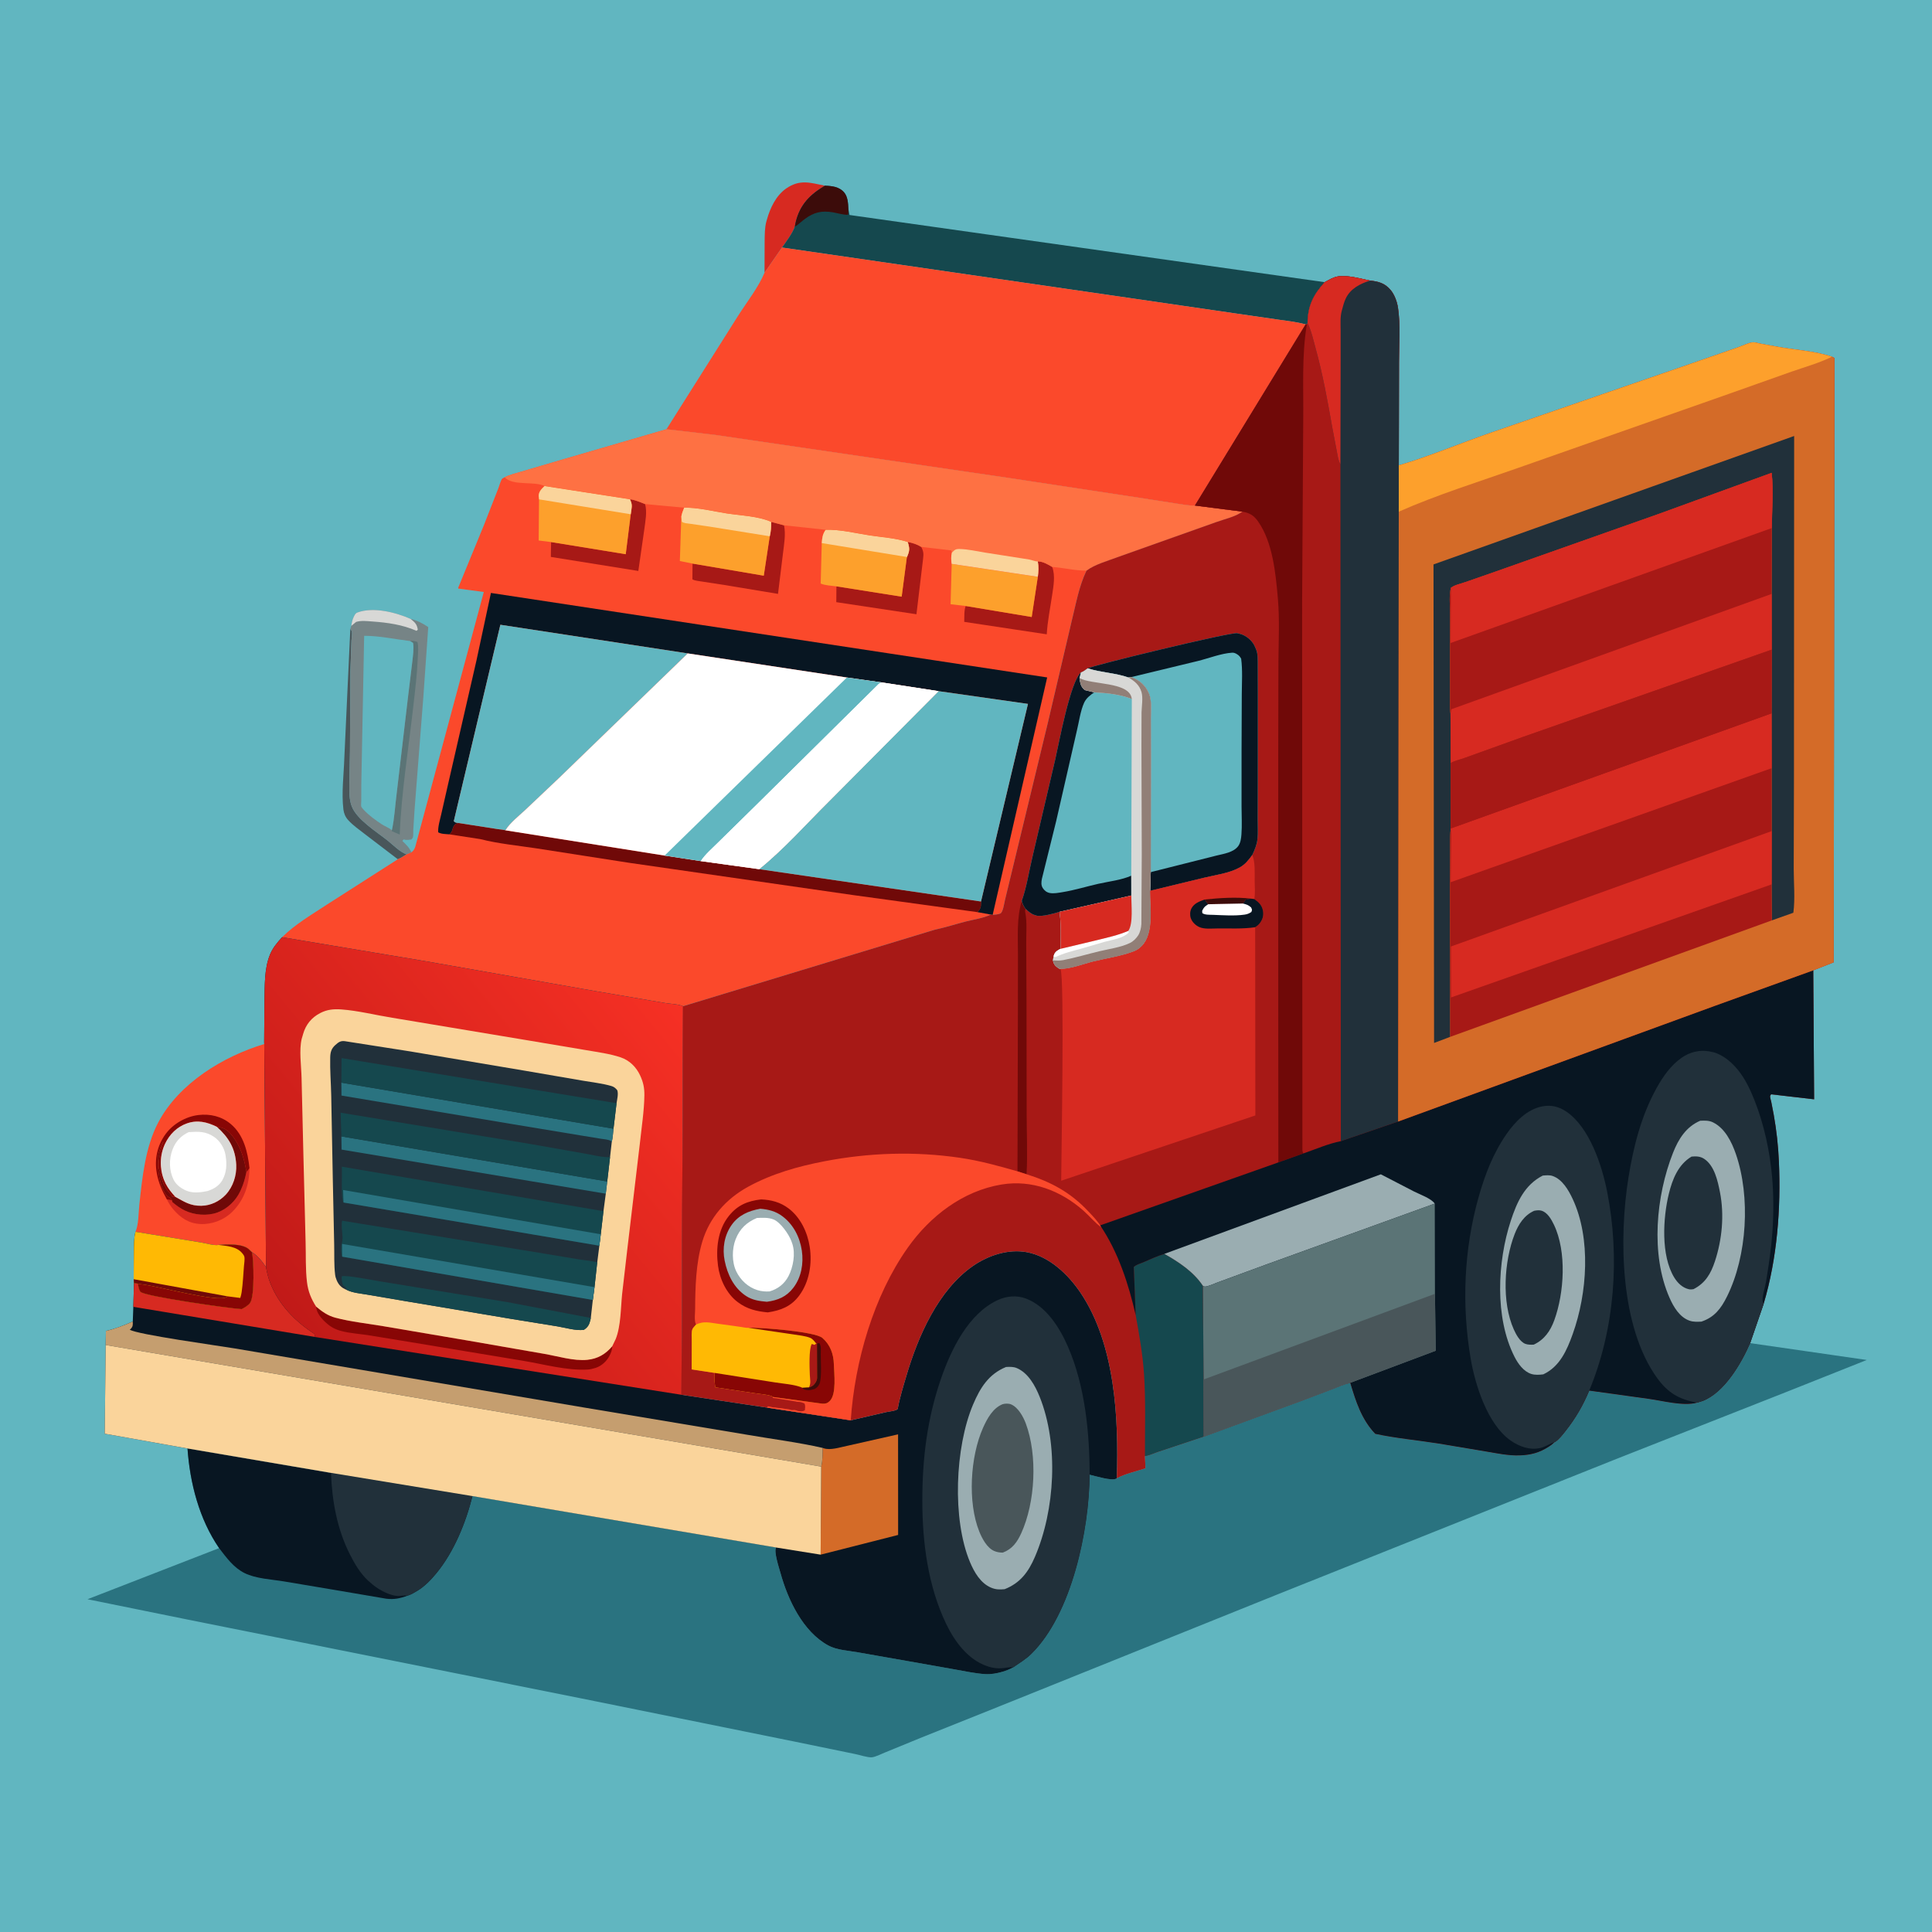 <svg version="1.1" xmlns="http://www.w3.org/2000/svg" style="display: block;" viewBox="0 0 2048 2048" width="1024" height="1024">
<defs>
	<linearGradient id="Gradient1" gradientUnits="userSpaceOnUse" x1="312.423" y1="1396.5" x2="718.501" y2="1063.73">
		<stop class="stop0" offset="0" stop-opacity="1" stop-color="rgb(193,26,24)"/>
		<stop class="stop1" offset="1" stop-opacity="1" stop-color="rgb(246,48,36)"/>
	</linearGradient>
</defs>
<path transform="translate(0,0)" fill="rgb(97,182,192)" d="M -0 -0 L 2048 0 L 2048 2048 L -0 2048 L -0 -0 z"/>
<path transform="translate(0,0)" fill="rgb(73,86,90)" d="M 371.359 666.689 C 371.915 667.63 372.79 668.444 373.026 669.511 C 373.51 671.703 372.628 676.53 372.555 678.937 L 371.442 711.445 L 370.977 796.412 L 370.335 830.61 C 370.277 838.471 369.995 847.079 372.801 854.544 C 378.219 868.957 399.399 881.722 411.403 891.424 C 417.288 896.181 423.872 903.112 431.029 905.634 C 428.016 907.454 424.978 909.538 421.71 910.842 L 386.918 884.288 C 380.956 879.632 374.18 874.963 369.1 869.357 C 366.159 866.11 364.553 862.382 364.022 858.053 C 361.877 840.559 364.478 820.579 365.03 802.886 L 371.359 666.689 z"/>
<path transform="translate(0,0)" fill="rgb(215,42,33)" d="M 810.436 289.065 L 810.548 255.898 C 810.672 248.881 810.559 241.346 812.434 234.559 L 812.894 233 C 816.343 220.581 822.588 207.217 833.524 199.701 C 847.899 189.822 858.949 193.677 874.402 196.847 C 858.665 206.198 847.951 216.824 843.48 235.37 L 842.445 240.498 C 839.636 247.974 833.58 255.814 828.953 262.382 L 810.436 289.065 z"/>
<path transform="translate(0,0)" fill="rgb(118,132,134)" d="M 372.388 663.447 C 372.781 660.857 373.263 657.927 374.284 655.5 C 375.199 653.325 376.414 650.207 378.653 649.356 C 395.445 642.98 419.459 649.062 435.252 656.045 C 442.505 657.796 447.81 660.66 453.956 664.718 L 448.782 738.656 L 439.418 858.812 L 438.078 880 C 437.955 882.044 438.288 886.074 437.609 887.799 C 437.284 888.624 436.536 889.212 436 889.918 C 433.226 890.248 430.694 890.792 428 889.796 L 426.482 891.4 C 430.28 895.098 434.021 898.532 436.082 903.546 L 431.029 905.634 C 423.872 903.112 417.288 896.181 411.403 891.424 C 399.399 881.722 378.219 868.957 372.801 854.544 C 369.995 847.079 370.277 838.471 370.335 830.61 L 370.977 796.412 L 371.442 711.445 L 372.555 678.937 C 372.628 676.53 373.51 671.703 373.026 669.511 C 372.79 668.444 371.915 667.63 371.359 666.689 L 372.388 663.447 z"/>
<path transform="translate(0,0)" fill="rgb(216,216,214)" d="M 372.388 663.447 C 372.781 660.857 373.263 657.927 374.284 655.5 C 375.199 653.325 376.414 650.207 378.653 649.356 C 395.445 642.98 419.459 649.062 435.252 656.045 C 439.892 659.887 441.912 661.481 442.897 667.5 L 441.5 668.69 C 426.518 662.135 410.887 659.978 394.72 658.811 C 388.989 658.397 383.091 657.585 377.5 659.253 L 372.388 663.447 z"/>
<path transform="translate(0,0)" fill="rgb(91,116,118)" d="M 434.69 679.546 C 437.817 678.99 439.64 679.534 442.548 680.5 C 443.862 685.914 443.078 692.109 442.854 697.666 C 442.166 714.683 440.036 731.773 438.128 748.693 C 433.054 793.689 425.529 839.487 423.726 884.694 L 415.289 881.043 L 415.374 880.167 C 418.187 867.446 418.826 853.884 420.504 840.916 L 432.5 738.945 L 437.059 701.359 C 437.738 694.959 438.875 687.9 437.878 681.5 L 434.69 679.546 z"/>
<path transform="translate(0,0)" fill="rgb(97,182,192)" d="M 415.374 880.167 C 413.754 878.147 407.452 875.611 405.057 874.025 C 398.227 869.503 391.221 864.526 385.627 858.5 C 384.935 857.754 383.305 855.959 382.957 855.013 C 382.525 853.841 382.955 850.689 382.956 849.318 L 382.995 831.577 L 386.021 673.979 C 402.644 673.999 418.354 677.58 434.69 679.546 L 437.878 681.5 C 438.875 687.9 437.738 694.959 437.059 701.359 L 432.5 738.945 L 420.504 840.916 C 418.826 853.884 418.187 867.446 415.374 880.167 z"/>
<path transform="translate(0,0)" fill="rgb(251,73,43)" d="M 280.132 1106.69 L 281.998 1343.16 C 277.993 1337.33 273.235 1331.06 267.072 1327.4 L 263.5 1323.98 C 256.322 1318.07 240.617 1319.03 231.721 1319.67 C 227.337 1320.64 217.697 1317.8 213 1317.07 L 143.619 1305.76 C 146.962 1298.27 146.77 1285.88 147.669 1277.46 C 150.761 1248.53 153.985 1215.83 167.816 1189.72 C 189.732 1148.35 236.393 1119.88 280.132 1106.69 z"/>
<path transform="translate(0,0)" fill="rgb(215,42,33)" d="M 264.463 1238.28 C 264.246 1256.06 258.787 1272.38 245.811 1284.97 C 237.165 1293.35 224.366 1298.14 212.28 1297.51 C 200.092 1296.89 191.268 1290.89 183.592 1281.87 C 180.906 1278.72 178.738 1275.11 176.879 1271.42 L 182.198 1272.31 L 182.728 1274.27 C 186.907 1277.78 190.828 1280.76 195.759 1283.14 C 206 1288.09 219.69 1289.24 230.469 1285.31 C 241.035 1281.46 250.021 1272.82 254.719 1262.66 L 255.347 1261.28 C 258.238 1255.03 259.841 1249.04 261.209 1242.34 C 262.542 1241.04 263.479 1239.85 264.463 1238.28 z"/>
<path transform="translate(0,0)" fill="rgb(136,6,5)" d="M 176.879 1271.42 C 172.044 1262.86 167.947 1253.55 166.213 1243.84 C 163.554 1228.95 166.567 1214.38 175.615 1202.05 C 183.525 1191.27 196.994 1183.61 210.197 1181.99 C 222.62 1180.47 234.927 1183.35 244.625 1191.5 C 258.376 1203.05 262.664 1221.23 264.463 1238.28 C 263.479 1239.85 262.542 1241.04 261.209 1242.34 C 258.933 1228.03 254.945 1214.47 245.472 1203.04 C 240.913 1197.54 237.022 1195.16 229.879 1194.49 C 219.529 1189.39 209.394 1186.93 198.195 1190.84 C 187.627 1194.53 179.671 1202.48 174.921 1212.56 C 169.302 1224.48 169.023 1238.54 173.849 1250.76 C 176.074 1256.4 179.075 1260.92 183.039 1265.5 L 185.809 1268.68 L 182.5 1268.49 L 181.891 1267.4 C 180.073 1264.38 177.279 1262.59 175.826 1259.34 C 174.925 1257.33 175.374 1258.3 174.305 1256.73 C 173.319 1255.29 173.065 1254.11 172.5 1252.49 L 170.51 1247 L 169.932 1245.44 C 169.299 1243.54 169.479 1244.25 169.755 1242 L 169.132 1240.91 C 167.07 1235.94 168.593 1228.95 169.51 1224 L 169.51 1220.5 L 170.51 1219 C 170.51 1216.73 170.322 1217.29 171.51 1215.5 L 172.51 1212.5 L 173.005 1211.01 L 173.007 1209.98 C 170.554 1214.55 169.035 1219.18 167.71 1224.18 C 167.272 1225.84 167.407 1227.3 167.396 1229 C 167.32 1241.34 168.877 1257.46 177 1267.5 C 178.05 1268.8 179.323 1268.81 180.507 1269.8 C 181.158 1270.34 181.771 1271.55 182.198 1272.31 L 176.879 1271.42 z"/>
<path transform="translate(0,0)" fill="rgb(112,9,8)" d="M 229.879 1194.49 C 237.022 1195.16 240.913 1197.54 245.472 1203.04 C 254.945 1214.47 258.933 1228.03 261.209 1242.34 C 259.841 1249.04 258.238 1255.03 255.347 1261.28 L 254.719 1262.66 C 250.021 1272.82 241.035 1281.46 230.469 1285.31 C 219.69 1289.24 206 1288.09 195.759 1283.14 C 190.828 1280.76 186.907 1277.78 182.728 1274.27 L 182.198 1272.31 C 181.771 1271.55 181.158 1270.34 180.507 1269.8 C 179.323 1268.81 178.05 1268.8 177 1267.5 C 168.877 1257.46 167.32 1241.34 167.396 1229 C 167.407 1227.3 167.272 1225.84 167.71 1224.18 C 169.035 1219.18 170.554 1214.55 173.007 1209.98 L 173.005 1211.01 L 172.51 1212.5 L 171.51 1215.5 C 170.322 1217.29 170.51 1216.73 170.51 1219 L 169.51 1220.5 L 169.51 1224 C 168.593 1228.95 167.07 1235.94 169.132 1240.91 L 169.755 1242 C 169.479 1244.25 169.299 1243.54 169.932 1245.44 L 170.51 1247 L 172.5 1252.49 C 173.065 1254.11 173.319 1255.29 174.305 1256.73 C 175.374 1258.3 174.925 1257.33 175.826 1259.34 C 177.279 1262.59 180.073 1264.38 181.891 1267.4 L 182.5 1268.49 L 185.809 1268.68 C 195.6 1273.98 201.71 1278.33 213.385 1278.17 C 223.23 1278.03 232.673 1273.52 239.343 1266.34 C 247.071 1258.02 250.947 1245.91 250.388 1234.67 C 249.528 1217.39 242.489 1205.9 229.879 1194.49 z"/>
<path transform="translate(0,0)" fill="rgb(216,216,214)" d="M 185.809 1268.68 L 183.039 1265.5 C 179.075 1260.92 176.074 1256.4 173.849 1250.76 C 169.023 1238.54 169.302 1224.48 174.921 1212.56 C 179.671 1202.48 187.627 1194.53 198.195 1190.84 C 209.394 1186.93 219.529 1189.39 229.879 1194.49 C 242.489 1205.9 249.528 1217.39 250.388 1234.67 C 250.947 1245.91 247.071 1258.02 239.343 1266.34 C 232.673 1273.52 223.23 1278.03 213.385 1278.17 C 201.71 1278.33 195.6 1273.98 185.809 1268.68 z"/>
<path transform="translate(0,0)" fill="rgb(255,255,255)" d="M 200.042 1200.1 C 210.393 1199.43 218.094 1199.13 227 1205.19 C 233.109 1209.36 237.725 1216.8 238.978 1224.03 L 239.209 1225.5 C 240.664 1234.19 240.155 1243.12 235.754 1250.95 C 232.374 1256.97 226.35 1260.52 219.972 1262.55 C 213.461 1263.93 206.069 1264.91 199.594 1262.88 C 193.471 1260.95 186.887 1256.43 184.013 1250.54 C 179.177 1240.62 179.018 1228.87 182.855 1218.66 C 186.123 1209.96 191.666 1204.04 200.042 1200.1 z"/>
<path transform="translate(0,0)" fill="rgb(21,72,78)" d="M 874.402 196.847 C 881.861 197.119 889.557 197.884 894.778 203.921 C 898.68 208.433 899.04 215.593 899.292 221.279 L 900.5 227.894 L 1404.24 299.116 C 1392.06 312.654 1386.32 323.996 1386.08 342.524 L 1385.34 343.884 L 1384.06 343.839 C 1374.02 341.144 1363.5 340.048 1353.23 338.564 L 1309.53 332.224 L 1198 315.979 L 828.953 262.382 C 833.58 255.814 839.636 247.974 842.445 240.498 L 843.48 235.37 C 847.951 216.824 858.665 206.198 874.402 196.847 z"/>
<path transform="translate(0,0)" fill="rgb(60,12,10)" d="M 874.402 196.847 C 881.861 197.119 889.557 197.884 894.778 203.921 C 898.68 208.433 899.04 215.593 899.292 221.279 C 899.363 223.613 899.512 225.431 898.853 227.707 C 893.365 227.759 887.904 225.902 882.5 225.01 C 871.129 223.131 862.882 225.018 853.5 231.87 C 849.739 234.617 846.371 238.015 842.445 240.498 L 843.48 235.37 C 847.951 216.824 858.665 206.198 874.402 196.847 z"/>
<path transform="translate(0,0)" fill="rgb(251,73,43)" d="M 828.953 262.382 L 1198 315.979 L 1309.53 332.224 L 1353.23 338.564 C 1363.5 340.048 1374.02 341.144 1384.06 343.839 L 1266.67 535.895 C 1260.59 536.209 1253.59 534.713 1247.58 533.863 L 1207.3 527.591 L 1067.2 506.316 L 758.5 461.081 L 706.487 455 L 782.434 334.697 C 791.564 320.32 803.95 304.674 810.436 289.065 L 828.953 262.382 z"/>
<path transform="translate(0,0)" fill="rgb(42,115,128)" d="M 1799.2 1486.83 L 1805 1485.04 C 1828.15 1475.96 1845.87 1445.13 1855.26 1423.66 L 1856.21 1423.9 L 1978.85 1441.63 L 1892.26 1476.09 L 1710.7 1547.62 L 1353.25 1690.52 L 1072.65 1803.47 L 975.433 1842.42 L 937.979 1857.76 C 934.397 1859.21 927.433 1862.78 923.671 1862.84 C 918.849 1862.92 911.459 1860.32 906.601 1859.37 L 841.875 1846.07 L 616.5 1800.44 L 198.365 1716.7 L 92.764 1695.26 L 232.272 1641.08 C 211.18 1610.36 201.355 1572.26 198.757 1535.43 L 350.864 1561.32 L 500.819 1585.92 L 822.684 1640.43 C 820.122 1644.94 825.745 1661.68 827.317 1667.36 C 835.162 1695.7 850.997 1729.52 877.965 1744.25 C 886.886 1749.13 899.432 1749.75 909.396 1751.53 L 963.5 1761.05 L 1012.59 1769.75 C 1022.98 1771.59 1033.68 1773.93 1044.21 1774.62 C 1050.47 1775.03 1056.89 1773.85 1062.89 1772.08 C 1066.79 1770.93 1070.74 1769.34 1074.28 1767.33 L 1083.92 1760.77 C 1087.35 1758.37 1090.35 1756.06 1093.33 1753.12 C 1136.31 1710.78 1154.66 1621.58 1155.08 1563.28 C 1161.15 1564.6 1178.58 1570.19 1183.32 1567.4 L 1183.84 1567.02 C 1192.95 1562.25 1204.43 1559.64 1214.29 1556.52 L 1213.67 1543.61 C 1218.52 1542.83 1224.22 1540.09 1228.99 1538.56 L 1276.03 1522.91 L 1379.5 1484.98 L 1411.98 1472.66 C 1418.27 1470.26 1424.76 1467.29 1431.31 1465.83 C 1437.28 1485.74 1443.17 1504.5 1457.77 1519.91 C 1479.73 1524.68 1503.09 1526.71 1525.37 1530.29 L 1574.6 1538.53 C 1586.32 1540.51 1598.96 1543.22 1610.9 1542.79 C 1622.92 1542.36 1631.81 1539.99 1641.99 1533.44 C 1644.22 1532.01 1646.07 1530.53 1647.96 1528.69 L 1648.57 1528.46 C 1652.78 1525.69 1656.54 1520.68 1659.64 1516.78 C 1670.02 1503.74 1678.27 1489.49 1684.64 1474.11 L 1747.26 1482.8 C 1762.34 1484.82 1784.55 1491 1799.2 1486.83 z"/>
<path transform="translate(0,0)" fill="rgb(8,22,34)" d="M 198.757 1535.43 L 350.864 1561.32 L 500.819 1585.92 C 493.776 1614.14 481.23 1645 462.67 1667.58 C 457.007 1674.47 450.301 1681.5 442.621 1686.16 C 439.452 1688.08 435.653 1690.41 432.1 1691.43 C 424.078 1694.42 417.828 1695.72 409.289 1694.68 L 356.092 1685.62 L 301.052 1676.37 C 287.913 1674.19 271.213 1673.48 259.295 1667.56 C 247.623 1661.77 240.032 1651.15 232.272 1641.08 C 211.18 1610.36 201.355 1572.26 198.757 1535.43 z"/>
<path transform="translate(0,0)" fill="rgb(33,48,58)" d="M 350.864 1561.32 L 500.819 1585.92 C 493.776 1614.14 481.23 1645 462.67 1667.58 C 457.007 1674.47 450.301 1681.5 442.621 1686.16 C 439.452 1688.08 435.653 1690.41 432.1 1691.43 C 430.14 1691.34 428.244 1691.21 426.292 1691.46 L 423.819 1691.76 C 414.637 1692.48 401.81 1685.41 395.039 1679.71 L 394 1678.82 L 390.16 1675.52 C 381.828 1667.78 375.732 1657.36 370.68 1647.29 C 357.235 1620.48 351.988 1591.08 350.864 1561.32 z"/>
<path transform="translate(0,0)" fill="rgb(251,73,43)" d="M 706.487 455 L 758.5 461.081 L 1067.2 506.316 L 1207.3 527.591 L 1247.58 533.863 C 1253.59 534.713 1260.59 536.209 1266.67 535.895 L 1317.01 542.353 C 1309.58 547.886 1297.74 550.35 1288.99 553.554 L 1184.7 590.624 C 1174.25 594.595 1160.76 598.251 1151.76 604.921 C 1143.73 621.337 1140.68 639.821 1136.24 657.452 L 1110.81 766 L 1065.33 954.005 C 1064.61 957.015 1063.25 967.282 1060.33 968.398 C 1057.74 969.386 1054.98 969.544 1052.25 969.858 L 1050.26 969.48 C 1042.45 973.313 1032.37 974.646 1023.9 976.817 C 1013.02 979.605 1002.05 983.195 991.087 985.478 L 724.051 1066.63 C 720.142 1064.51 710.045 1064.09 705.467 1063.29 L 629.942 1050.4 L 450 1018.72 L 299.053 993.47 C 312.63 979.859 330.707 969.411 346.71 958.799 L 421.71 910.842 C 424.978 909.538 428.016 907.454 431.029 905.634 L 436.082 903.546 C 438.281 901.819 438.922 900.613 440.062 898.152 L 512.842 627.553 L 485.85 623.896 L 485.695 623.069 L 513.185 556.143 L 528.38 517.294 C 529.231 515.173 530.889 508.982 532.313 507.5 C 533.016 506.769 534.073 506.491 534.953 505.986 C 540.015 503.179 546.858 501.755 552.42 500.006 L 594.754 487.554 L 706.487 455 z"/>
<path transform="translate(0,0)" fill="rgb(167,25,22)" d="M 962.22 574.501 C 967.259 575.446 972.204 576.996 976.56 579.751 C 979.076 584.578 979.144 587.186 978.485 592.5 L 971.472 651.136 L 886.506 638.316 L 886.654 621.548 L 955.808 632.502 L 961.165 591.656 L 961.419 590.465 C 964.323 583.865 964.41 581.477 962.22 574.501 z"/>
<path transform="translate(0,0)" fill="rgb(167,25,22)" d="M 667.724 529.217 C 673.36 529.945 678.544 532.283 683.814 534.321 C 686.189 542.844 684.017 552.846 682.936 561.525 L 676.659 605.236 L 583.914 590.354 L 584.174 574.597 L 663.306 587.486 L 668.586 545.137 L 669.288 540.5 C 669.984 535.805 669.853 533.529 667.724 529.217 z"/>
<path transform="translate(0,0)" fill="rgb(167,25,22)" d="M 1100.1 595.143 C 1105.28 595.018 1111.01 598.408 1115.39 600.984 C 1118.84 610.401 1116.74 621.065 1115.32 630.768 C 1113.31 644.424 1110.37 658.668 1109.6 672.406 L 1022.11 659.193 C 1022.35 654.469 1021.83 646.544 1023.71 642.37 L 1093.65 654.039 L 1100.15 611.395 C 1100.84 605.666 1101.2 600.864 1100.1 595.143 z"/>
<path transform="translate(0,0)" fill="rgb(167,25,22)" d="M 817.427 553.212 L 831.107 556.854 C 833.091 566.479 831.129 577.091 829.969 586.757 L 824.73 629.537 L 768.121 620.161 L 744.123 616.466 C 740.893 615.906 736.775 615.74 733.974 614.124 L 734.104 597.416 L 809.625 610.256 L 815.976 568.473 C 817.258 563.357 817.485 558.466 817.427 553.212 z"/>
<path transform="translate(0,0)" fill="rgb(253,160,44)" d="M 1008.76 597.696 L 1100.15 611.395 L 1093.65 654.039 L 1023.71 642.37 L 1007.66 640.513 L 1008.81 598.763 L 1008.76 597.696 z"/>
<path transform="translate(0,0)" fill="rgb(253,160,44)" d="M 875.278 561.596 C 890.608 561.098 906.943 565.252 922.057 567.554 C 934.949 569.517 949.919 570.431 962.22 574.501 C 964.41 581.477 964.323 583.865 961.419 590.465 L 961.165 591.656 L 955.808 632.502 L 886.654 621.548 C 881.694 620.845 874.387 620.653 869.962 618.541 L 871.097 575.688 C 871.526 570.157 871.954 566.19 875.278 561.596 z"/>
<path transform="translate(0,0)" fill="rgb(250,212,155)" d="M 875.278 561.596 C 890.608 561.098 906.943 565.252 922.057 567.554 C 934.949 569.517 949.919 570.431 962.22 574.501 C 964.41 581.477 964.323 583.865 961.419 590.465 L 871.097 575.688 C 871.526 570.157 871.954 566.19 875.278 561.596 z"/>
<path transform="translate(0,0)" fill="rgb(253,160,44)" d="M 725.25 538.192 C 739.621 537.817 755.895 542.008 770.204 544.224 C 784.921 546.502 803.887 547.053 817.427 553.212 C 817.485 558.466 817.258 563.357 815.976 568.473 L 809.625 610.256 L 734.104 597.416 L 720.681 594.696 L 722.241 547.487 C 722.804 544.173 723.991 541.297 725.25 538.192 z"/>
<path transform="translate(0,0)" fill="rgb(250,212,155)" d="M 725.25 538.192 C 739.621 537.817 755.895 542.008 770.204 544.224 C 784.921 546.502 803.887 547.053 817.427 553.212 C 817.485 558.466 817.258 563.357 815.976 568.473 L 752.465 558.272 L 731.341 555.195 C 728.55 554.775 725.025 554.799 722.732 553 L 722.241 547.487 C 722.804 544.173 723.991 541.297 725.25 538.192 z"/>
<path transform="translate(0,0)" fill="rgb(253,160,44)" d="M 577.24 515.214 L 667.724 529.217 C 669.853 533.529 669.984 535.805 669.288 540.5 L 668.586 545.137 L 663.306 587.486 L 584.174 574.597 L 571.02 572.947 L 571.398 529.339 L 571.411 528.877 L 571.07 525.738 C 570.979 521.155 574.209 518.202 577.24 515.214 z"/>
<path transform="translate(0,0)" fill="rgb(250,212,155)" d="M 577.24 515.214 L 667.724 529.217 C 669.853 533.529 669.984 535.805 669.288 540.5 L 668.586 545.137 L 571.398 529.339 L 571.411 528.877 L 571.07 525.738 C 570.979 521.155 574.209 518.202 577.24 515.214 z"/>
<path transform="translate(0,0)" fill="rgb(112,9,8)" d="M 486.441 872.469 L 528.089 878.955 C 530.577 879.303 533.341 879.444 535.741 880.151 L 704.531 906.951 L 742.9 912.794 L 804.675 921.329 L 1039.92 955.626 C 1039.91 961.211 1039.91 962.789 1036.12 966.91 L 904.021 948.773 L 666.5 914.544 L 567.733 899.176 C 548.597 896.288 527.907 894.312 509.225 889.505 L 476.298 884.455 C 478.319 882.847 478.95 881.54 479.681 879.055 C 480.011 877.932 480.265 877.021 480.839 875.985 C 482.501 872.99 483.368 873.308 486.441 872.469 z"/>
<path transform="translate(0,0)" fill="rgb(8,22,34)" d="M 476.298 884.455 C 472.597 884.092 467.722 884.218 464.5 882.276 C 464.132 876.36 466.301 869.407 467.616 863.65 L 474.602 832.944 L 505.093 700 L 520.4 628.548 L 1110.05 718.11 L 1052.25 969.858 L 1050.26 969.48 L 1036.12 966.91 C 1039.91 962.789 1039.91 961.211 1039.92 955.626 L 1089.68 746.162 L 994.848 732.65 L 934.719 723.415 L 897.755 718.189 L 729.046 692.636 L 530.401 662.275 L 481.031 870.5 C 482.933 872.402 483.734 872.125 486.441 872.469 C 483.368 873.308 482.501 872.99 480.839 875.985 C 480.265 877.021 480.011 877.932 479.681 879.055 C 478.95 881.54 478.319 882.847 476.298 884.455 z"/>
<path transform="translate(0,0)" fill="rgb(97,182,192)" d="M 486.441 872.469 C 483.734 872.125 482.933 872.402 481.031 870.5 L 530.401 662.275 L 729.046 692.636 L 592.547 824.737 L 556.908 858.473 C 549.842 865.121 540.879 871.937 535.741 880.151 C 533.341 879.444 530.577 879.303 528.089 878.955 L 486.441 872.469 z"/>
<path transform="translate(0,0)" fill="rgb(97,182,192)" d="M 994.848 732.65 L 1089.68 746.162 L 1039.92 955.626 L 804.675 921.329 C 831.089 899.969 854.383 873.609 878.529 849.649 L 994.848 732.65 z"/>
<path transform="translate(0,0)" fill="rgb(254,113,67)" d="M 706.487 455 L 758.5 461.081 L 1067.2 506.316 L 1207.3 527.591 L 1247.58 533.863 C 1253.59 534.713 1260.59 536.209 1266.67 535.895 L 1317.01 542.353 C 1309.58 547.886 1297.74 550.35 1288.99 553.554 L 1184.7 590.624 C 1174.25 594.595 1160.76 598.251 1151.76 604.921 C 1139.61 604.964 1127.52 601.859 1115.39 600.984 C 1111.01 598.408 1105.28 595.018 1100.1 595.143 C 1101.2 600.864 1100.84 605.666 1100.15 611.395 L 1008.76 597.696 C 1008.24 593.458 1008.05 590.063 1008.98 585.876 L 1008.45 583.468 L 976.56 579.751 C 972.204 576.996 967.259 575.446 962.22 574.501 C 949.919 570.431 934.949 569.517 922.057 567.554 C 906.943 565.252 890.608 561.098 875.278 561.596 L 831.107 556.854 L 817.427 553.212 C 803.887 547.053 784.921 546.502 770.204 544.224 C 755.895 542.008 739.621 537.817 725.25 538.192 L 683.814 534.321 C 678.544 532.283 673.36 529.945 667.724 529.217 L 577.24 515.214 C 565.948 509.712 543.96 515.465 534.953 505.986 C 540.015 503.179 546.858 501.755 552.42 500.006 L 594.754 487.554 L 706.487 455 z"/>
<path transform="translate(0,0)" fill="rgb(250,212,155)" d="M 1008.98 585.876 C 1012.13 582.766 1012.78 581.875 1017.5 581.984 C 1026.22 582.184 1035.4 584.345 1044 585.733 L 1090.98 593.098 C 1093.27 593.479 1098.25 595.436 1100.1 595.143 C 1101.2 600.864 1100.84 605.666 1100.15 611.395 L 1008.76 597.696 C 1008.24 593.458 1008.05 590.063 1008.98 585.876 z"/>
<path transform="translate(0,0)" fill="rgb(255,255,255)" d="M 729.046 692.636 L 897.755 718.189 L 934.719 723.415 L 994.848 732.65 L 878.529 849.649 C 854.383 873.609 831.089 899.969 804.675 921.329 L 742.9 912.794 L 704.531 906.951 L 535.741 880.151 C 540.879 871.937 549.842 865.121 556.908 858.473 L 592.547 824.737 L 729.046 692.636 z"/>
<path transform="translate(0,0)" fill="rgb(97,182,192)" d="M 897.755 718.189 L 934.719 723.415 C 933.267 723.812 932.292 724.253 931.192 725.307 L 804.098 850.971 L 761.412 892.921 C 755.257 899.109 747.627 905.502 742.9 912.794 L 704.531 906.951 L 897.755 718.189 z"/>
<path transform="translate(0,0)" fill="rgb(255,255,255)" d="M 742.9 912.794 C 747.627 905.502 755.257 899.109 761.412 892.921 L 804.098 850.971 L 931.192 725.307 C 932.292 724.253 933.267 723.812 934.719 723.415 L 994.848 732.65 L 878.529 849.649 C 854.383 873.609 831.089 899.969 804.675 921.329 L 742.9 912.794 z"/>
<path transform="translate(0,0)" fill="rgb(8,22,34)" d="M 299.053 993.47 L 450 1018.72 L 629.942 1050.4 L 705.467 1063.29 C 710.045 1064.09 720.142 1064.51 724.051 1066.63 L 722.403 1478.53 L 813.245 1492.17 L 901.84 1505.62 L 939.192 1496.95 C 942.353 1496.23 949.54 1495.69 951.575 1493.65 C 953.767 1481.55 957.398 1469.97 960.874 1458.2 C 973.198 1416.45 994.626 1367.33 1031.53 1341.89 C 1047.8 1330.66 1068.91 1323.73 1088.66 1327.41 C 1112.25 1331.8 1132.24 1350.89 1145.25 1370.13 C 1182.04 1424.53 1186.02 1503.29 1183.84 1567.02 L 1183.32 1567.4 C 1178.58 1570.19 1161.15 1564.6 1155.08 1563.28 C 1154.66 1621.58 1136.31 1710.78 1093.33 1753.12 C 1090.35 1756.06 1087.35 1758.37 1083.92 1760.77 L 1074.28 1767.33 C 1070.74 1769.34 1066.79 1770.93 1062.89 1772.08 C 1056.89 1773.85 1050.47 1775.03 1044.21 1774.62 C 1033.68 1773.93 1022.98 1771.59 1012.59 1769.75 L 963.5 1761.05 L 909.396 1751.53 C 899.432 1749.75 886.886 1749.13 877.965 1744.25 C 850.997 1729.52 835.162 1695.7 827.317 1667.36 C 825.745 1661.68 820.122 1644.94 822.684 1640.43 L 500.819 1585.92 L 350.864 1561.32 L 198.757 1535.43 L 111.011 1519.79 L 112.037 1425.77 L 112.258 1410.9 C 122.313 1408.53 131.33 1405.03 140.76 1400.82 L 141.329 1385.29 L 142.027 1360.12 L 141.69 1356 L 141.924 1327.57 C 142.021 1320.23 141.749 1312.92 143.619 1305.76 L 213 1317.07 C 217.697 1317.8 227.337 1320.64 231.721 1319.67 C 240.617 1319.03 256.322 1318.07 263.5 1323.98 L 267.072 1327.4 C 273.235 1331.06 277.993 1337.33 281.998 1343.16 L 280.132 1106.69 L 280.022 1104.77 L 280.363 1060.67 C 280.762 1044.52 280.018 1027.24 286.167 1012 C 289.079 1004.78 293.901 999.146 299.053 993.47 z"/>
<path transform="translate(0,0)" fill="rgb(215,42,33)" d="M 267.072 1327.4 C 273.235 1331.06 277.993 1337.33 281.998 1343.16 C 283.112 1349.24 284.325 1354.56 286.611 1360.31 C 295.696 1383.19 312.747 1400.69 333.197 1413.91 L 334.138 1417.29 L 141.329 1385.29 L 142.027 1360.12 L 146.158 1360.68 C 146.742 1363.57 147.032 1367.05 148.926 1369.37 C 152.799 1374.13 243.185 1387.02 256.152 1387.73 C 259.462 1385.94 263.094 1384.03 265.268 1380.83 C 270.029 1373.82 269.014 1335.78 267.072 1327.4 z"/>
<path transform="translate(0,0)" fill="rgb(255,185,4)" d="M 143.619 1305.76 L 213 1317.07 C 217.697 1317.8 227.337 1320.64 231.721 1319.67 C 240.617 1319.03 256.322 1318.07 263.5 1323.98 L 267.072 1327.4 C 269.014 1335.78 270.029 1373.82 265.268 1380.83 C 263.094 1384.03 259.462 1385.94 256.152 1387.73 C 243.185 1387.02 152.799 1374.13 148.926 1369.37 C 147.032 1367.05 146.742 1363.57 146.158 1360.68 L 142.027 1360.12 L 141.69 1356 L 141.924 1327.57 C 142.021 1320.23 141.749 1312.92 143.619 1305.76 z"/>
<path transform="translate(0,0)" fill="rgb(112,9,8)" d="M 141.69 1356 L 241.08 1374.14 L 240.184 1374.89 C 231.601 1381.12 165.755 1362.92 150.5 1361.47 C 148.952 1361.32 147.661 1361.08 146.158 1360.68 L 142.027 1360.12 L 141.69 1356 z"/>
<path transform="translate(0,0)" fill="rgb(136,6,5)" d="M 231.721 1319.67 C 240.617 1319.03 256.322 1318.07 263.5 1323.98 L 267.072 1327.4 C 269.014 1335.78 270.029 1373.82 265.268 1380.83 C 263.094 1384.03 259.462 1385.94 256.152 1387.73 C 243.185 1387.02 152.799 1374.13 148.926 1369.37 C 147.032 1367.05 146.742 1363.57 146.158 1360.68 C 147.661 1361.08 148.952 1361.32 150.5 1361.47 C 165.755 1362.92 231.601 1381.12 240.184 1374.89 L 241.08 1374.14 L 254.697 1375.88 C 255.37 1373.81 255.845 1371.88 256.155 1369.72 C 257.443 1360.72 257.901 1351.46 258.587 1342.39 C 258.804 1339.52 259.661 1334.72 258.974 1332 C 258.675 1330.82 257.562 1329.42 256.799 1328.49 C 250.813 1321.23 240.481 1320.8 231.721 1319.67 z"/>
<path transform="translate(0,0)" fill="rgb(212,107,40)" d="M 872.126 1534.85 L 873.069 1535.2 C 880.361 1537.69 890.379 1534.16 897.855 1532.69 L 951.998 1520.47 L 952.053 1627.1 L 869.917 1648 L 870.524 1554.66 C 872.147 1548.54 871.9 1541.17 872.126 1534.85 z"/>
<path transform="translate(0,0)" fill="rgb(197,158,111)" d="M 112.037 1425.77 L 112.258 1410.9 C 122.313 1408.53 131.33 1405.03 140.76 1400.82 C 140.793 1404.27 141.14 1406.05 138.5 1408.74 L 137.579 1409.5 C 144.882 1414.61 232.776 1426.67 248.637 1429.36 L 619 1492.01 L 791.312 1520.78 C 818.074 1525.4 845.677 1528.86 872.126 1534.85 C 871.9 1541.17 872.147 1548.54 870.524 1554.66 L 112.037 1425.77 z"/>
<path transform="translate(0,0)" fill="rgb(33,48,58)" d="M 1074.28 1767.33 C 1071.98 1767.23 1069.96 1767.28 1067.69 1767.68 C 1059.71 1769.09 1053.66 1768.73 1045.97 1766.06 C 1026.12 1759.16 1012.08 1740.19 1003.24 1721.93 C 983.697 1681.58 977.722 1635.13 977.703 1590.73 C 977.683 1546.07 982.873 1503.72 997.537 1461.36 C 1008.2 1430.55 1026.39 1392.74 1057.43 1378.23 C 1066.83 1373.84 1077.61 1372.77 1087.45 1376.47 C 1109.09 1384.61 1123.32 1407.38 1132.13 1427.67 C 1150.14 1469.12 1154.99 1518.53 1155.08 1563.28 C 1154.66 1621.58 1136.31 1710.78 1093.33 1753.12 C 1090.35 1756.06 1087.35 1758.37 1083.92 1760.77 L 1074.28 1767.33 z"/>
<path transform="translate(0,0)" fill="rgb(154,173,177)" d="M 1066.45 1449.06 C 1070.46 1448.88 1074.2 1448.67 1077.96 1450.28 C 1090.04 1455.45 1097.38 1468.99 1102.05 1480.57 C 1122.45 1531.17 1118.41 1600.79 1097.05 1650.37 C 1090.2 1666.28 1081.61 1678.05 1064.96 1684.6 C 1059.67 1685.1 1055.53 1685.1 1050.5 1682.94 C 1039.4 1678.18 1032.75 1666.62 1028.27 1655.98 C 1009.14 1610.5 1012.33 1533.96 1031.57 1488.7 C 1039.07 1471.04 1048.08 1456.56 1066.45 1449.06 z"/>
<path transform="translate(0,0)" fill="rgb(73,86,90)" d="M 1062.83 1488.5 C 1065.44 1487.75 1069.14 1487.61 1071.68 1488.65 C 1079.23 1491.74 1084.69 1501.72 1087.39 1508.95 C 1100 1542.81 1097.5 1592.49 1082.57 1625.25 C 1078.25 1634.75 1073.02 1642.1 1062.98 1645.84 C 1059.78 1645.8 1056.98 1645.41 1054 1644.16 C 1046.32 1640.94 1041.05 1630.87 1038.11 1623.6 C 1025.53 1592.42 1028.47 1544.01 1042.08 1513.5 C 1046.42 1503.77 1052.45 1492.62 1062.83 1488.5 z"/>
<path transform="translate(0,0)" fill="rgb(250,212,155)" d="M 112.037 1425.77 L 870.524 1554.66 L 869.917 1648 L 822.684 1640.43 L 500.819 1585.92 L 350.864 1561.32 L 198.757 1535.43 L 111.011 1519.79 L 112.037 1425.77 z"/>
<path transform="translate(0,0)" fill="url(#Gradient1)" d="M 299.053 993.47 L 450 1018.72 L 629.942 1050.4 L 705.467 1063.29 C 710.045 1064.09 720.142 1064.51 724.051 1066.63 L 722.403 1478.53 L 334.138 1417.29 L 333.197 1413.91 C 312.747 1400.69 295.696 1383.19 286.611 1360.31 C 284.325 1354.56 283.112 1349.24 281.998 1343.16 L 280.132 1106.69 L 280.022 1104.77 L 280.363 1060.67 C 280.762 1044.52 280.018 1027.24 286.167 1012 C 289.079 1004.78 293.901 999.146 299.053 993.47 z"/>
<path transform="translate(0,0)" fill="rgb(136,6,5)" d="M 335.073 1385.06 C 341.469 1390.34 347.307 1394.65 355.5 1396.82 C 371.741 1401.12 389.476 1402.98 406.062 1405.78 L 496 1421.06 L 576.931 1435.14 C 591.144 1437.6 608.4 1442.95 622.619 1441.47 C 633.712 1440.31 641.858 1435.49 648.997 1427.09 C 649.008 1430.84 647.625 1434.19 645.915 1437.49 C 643.047 1443.01 637.573 1448.02 631.583 1449.93 L 630.5 1450.25 C 627.92 1451.09 625.597 1451.63 622.875 1451.79 C 600.859 1453.04 576.326 1446.08 554.542 1442.5 L 433.901 1422.5 L 389.952 1415.3 C 380.808 1413.94 371.132 1413.31 362.188 1411.03 C 355.481 1409.31 350.675 1406.77 345.523 1402.1 C 340.707 1397.73 335.473 1391.78 335.073 1385.06 z"/>
<path transform="translate(0,0)" fill="rgb(250,212,155)" d="M 335.073 1385.06 C 329.772 1376.66 326.613 1369.01 325.412 1359.1 C 323.742 1345.31 324.36 1330.61 323.946 1316.71 L 321.536 1221.1 L 319.666 1142.35 C 319.364 1129.76 316.884 1113.16 319.843 1101.07 L 320.768 1098 L 321.283 1096.15 C 324.161 1086.14 330.148 1078.71 339.412 1073.9 C 346.719 1070.1 353.716 1069.45 361.749 1070.03 C 379.644 1071.33 398.004 1076.04 415.806 1078.87 L 554.741 1102.02 L 621.637 1113.25 C 633.652 1115.35 646.303 1116.93 657.893 1120.83 C 667.285 1123.99 674.398 1131.06 678.545 1139.96 C 681.906 1147.17 683.178 1153.22 683.072 1161.09 C 682.847 1177.65 680.125 1194.82 678.369 1211.36 L 665.021 1323.88 L 659.465 1371.87 C 657.975 1386.52 658.179 1405.68 652.712 1419.37 L 648.997 1427.09 C 641.858 1435.49 633.712 1440.31 622.619 1441.47 C 608.4 1442.95 591.144 1437.6 576.931 1435.14 L 496 1421.06 L 406.062 1405.78 C 389.476 1402.98 371.741 1401.12 355.5 1396.82 C 347.307 1394.65 341.469 1390.34 335.073 1385.06 z"/>
<path transform="translate(0,0)" fill="rgb(33,48,58)" d="M 367.719 1367.44 C 364.872 1366.27 362.602 1365.1 360.461 1362.82 C 357.748 1359.94 355.717 1355.14 355.24 1351.21 C 353.968 1340.74 354.491 1329.39 354.24 1318.83 L 352.79 1250.19 L 351.108 1161.16 C 350.83 1147.82 349.713 1134.27 350.037 1120.96 C 350.173 1115.39 351.225 1111.53 355.5 1107.73 C 358.86 1104.75 360.976 1103.14 365.479 1103.68 L 434.699 1114.52 L 556.648 1135.05 L 617.823 1145.56 C 627.736 1147.3 638.359 1148.4 648 1151.19 C 650.838 1152.01 652.526 1153.43 654.344 1155.73 C 655.71 1159.72 654.168 1165.31 653.578 1169.45 L 650.334 1196.49 C 649.816 1201.15 649.624 1206.16 648.481 1210.71 L 646.685 1226.6 L 643.697 1252.43 L 642.171 1265.36 L 639.707 1283.91 L 636.842 1308.39 L 635.348 1320.49 L 633.089 1338.26 L 630.208 1364.45 L 628.412 1378.01 L 626.285 1397.1 L 625.769 1399.51 C 624.632 1404.23 623.011 1407.1 618.881 1409.69 C 610.529 1410.84 599.42 1407.41 591 1406.03 L 543.495 1398.34 L 428.666 1379.08 L 389.125 1372.34 C 382.313 1371.16 373.944 1370.53 367.719 1367.44 z"/>
<path transform="translate(0,0)" fill="rgb(42,115,128)" d="M 361.905 1204.65 L 643.697 1252.43 L 642.171 1265.36 L 362.071 1218.62 L 361.905 1204.65 z"/>
<path transform="translate(0,0)" fill="rgb(42,115,128)" d="M 361.856 1147.68 L 650.334 1196.49 C 649.816 1201.15 649.624 1206.16 648.481 1210.71 L 647.778 1209.52 C 644.671 1207.84 640.829 1207.72 637.357 1207.17 L 616.281 1203.73 L 544 1191.76 L 361.985 1161.35 L 361.856 1147.68 z"/>
<path transform="translate(0,0)" fill="rgb(21,72,78)" d="M 367.719 1367.44 L 367.482 1366.56 C 366.717 1364.73 364.997 1363.59 363.5 1362.37 C 362.463 1359 362.082 1356.54 362.233 1353 C 366.017 1351.19 396.213 1357.29 402.623 1358.27 L 537.407 1380.22 L 626.285 1397.1 L 625.769 1399.51 C 624.632 1404.23 623.011 1407.1 618.881 1409.69 C 610.529 1410.84 599.42 1407.41 591 1406.03 L 543.495 1398.34 L 428.666 1379.08 L 389.125 1372.34 C 382.313 1371.16 373.944 1370.53 367.719 1367.44 z"/>
<path transform="translate(0,0)" fill="rgb(21,72,78)" d="M 361.905 1204.65 L 361.067 1179.51 L 562.377 1212.71 L 620.521 1222.96 C 628.472 1224.32 638.684 1227.05 646.685 1226.6 L 643.697 1252.43 L 361.905 1204.65 z"/>
<path transform="translate(0,0)" fill="rgb(21,72,78)" d="M 361.856 1147.68 L 362.069 1121.63 L 653.578 1169.45 L 650.334 1196.49 L 361.856 1147.68 z"/>
<path transform="translate(0,0)" fill="rgb(21,72,78)" d="M 364.163 1274.71 C 361.064 1269.61 362.95 1244.71 362.315 1236.72 L 639.707 1283.91 L 636.842 1308.39 L 635.348 1320.49 L 364.163 1274.71 z"/>
<path transform="translate(0,0)" fill="rgb(42,115,128)" d="M 364.163 1274.71 L 363.72 1261.47 L 636.842 1308.39 L 635.348 1320.49 L 364.163 1274.71 z"/>
<path transform="translate(0,0)" fill="rgb(21,72,78)" d="M 362.74 1332.13 C 361.445 1328.12 361.261 1322.02 362.381 1318 C 364.434 1310.62 361.109 1301.6 362.638 1293.99 L 573.813 1328.35 L 614.388 1335.11 C 620.245 1336.06 627.502 1336.44 633.089 1338.26 L 630.208 1364.45 L 628.412 1378.01 L 362.74 1332.13 z"/>
<path transform="translate(0,0)" fill="rgb(42,115,128)" d="M 362.74 1332.13 L 362.641 1318.61 L 630.208 1364.45 L 628.412 1378.01 L 362.74 1332.13 z"/>
<path transform="translate(0,0)" fill="rgb(167,25,22)" d="M 1404.24 299.116 C 1408.16 296.951 1413.58 293.79 1417.98 293.099 C 1428.58 291.434 1441.7 295.222 1452.17 297.452 C 1461.08 298.311 1467.77 300.091 1473.88 307.156 C 1478.22 312.178 1480.98 319.829 1481.93 326.348 C 1484.6 344.559 1482.96 364.703 1482.98 383.138 L 1482.78 493.337 C 1515.57 483.634 1547.74 470.011 1580.08 458.791 L 1778.34 390.417 L 1842.51 368.139 C 1846.82 366.692 1854.09 363.086 1858.43 362.819 C 1860.21 362.71 1863.51 363.806 1865.33 364.123 L 1884.27 367.578 C 1902.99 370.977 1924.02 372.074 1941.98 378.137 L 1944.59 379.5 L 1943.8 1020.12 L 1922.13 1028.61 L 1923.04 1165.31 L 1877.48 1160 C 1877.12 1160.62 1876.5 1161.15 1876.38 1161.86 C 1876.17 1163.11 1877.34 1166.69 1877.6 1168.03 L 1880.28 1181.99 C 1883.16 1198.14 1884.96 1214.58 1885.69 1230.96 C 1887.92 1281.09 1883.89 1333.87 1869.54 1382.11 L 1855.26 1423.66 C 1845.87 1445.13 1828.15 1475.96 1805 1485.04 L 1799.2 1486.83 C 1784.55 1491 1762.34 1484.82 1747.26 1482.8 L 1684.64 1474.11 C 1678.27 1489.49 1670.02 1503.74 1659.64 1516.78 C 1656.54 1520.68 1652.78 1525.69 1648.57 1528.46 L 1647.96 1528.69 C 1646.07 1530.53 1644.22 1532.01 1641.99 1533.44 C 1631.81 1539.99 1622.92 1542.36 1610.9 1542.79 C 1598.96 1543.22 1586.32 1540.51 1574.6 1538.53 L 1525.37 1530.29 C 1503.09 1526.71 1479.73 1524.68 1457.77 1519.91 C 1443.17 1504.5 1437.28 1485.74 1431.31 1465.83 C 1424.76 1467.29 1418.27 1470.26 1411.98 1472.66 L 1379.5 1484.98 L 1276.03 1522.91 L 1228.99 1538.56 C 1224.22 1540.09 1218.52 1542.83 1213.67 1543.61 L 1214.29 1556.52 C 1204.43 1559.64 1192.95 1562.25 1183.84 1567.02 C 1186.02 1503.29 1182.04 1424.53 1145.25 1370.13 C 1132.24 1350.89 1112.25 1331.8 1088.66 1327.41 C 1068.91 1323.73 1047.8 1330.66 1031.53 1341.89 C 994.626 1367.33 973.198 1416.45 960.874 1458.2 C 957.398 1469.97 953.767 1481.55 951.575 1493.65 C 949.54 1495.69 942.353 1496.23 939.192 1496.95 L 901.84 1505.62 L 813.245 1492.17 L 722.403 1478.53 L 724.051 1066.63 L 991.087 985.478 C 1002.05 983.195 1013.02 979.605 1023.9 976.817 C 1032.37 974.646 1042.45 973.313 1050.26 969.48 L 1052.25 969.858 C 1054.98 969.544 1057.74 969.386 1060.33 968.398 C 1063.25 967.282 1064.61 957.015 1065.33 954.005 L 1110.81 766 L 1136.24 657.452 C 1140.68 639.821 1143.73 621.337 1151.76 604.921 C 1160.76 598.251 1174.25 594.595 1184.7 590.624 L 1288.99 553.554 C 1297.74 550.35 1309.58 547.886 1317.01 542.353 L 1266.67 535.895 L 1384.06 343.839 L 1385.34 343.884 L 1386.08 342.524 C 1386.32 323.996 1392.06 312.654 1404.24 299.116 z"/>
<path transform="translate(0,0)" fill="rgb(112,9,8)" d="M 1078.57 1241.66 L 1079.01 1073.18 L 1079.07 1012.36 C 1079.11 993.379 1077.53 973.251 1083.15 954.895 C 1084.02 958.309 1085.09 960.582 1087.17 963.422 C 1086.28 965.228 1086.57 966.003 1086.94 967.877 C 1088.83 977.542 1087.78 989.157 1087.85 999.042 L 1088.14 1060.32 L 1088.31 1181.73 C 1088.33 1202.58 1089.37 1223.95 1088.19 1244.74 L 1078.57 1241.66 z"/>
<path transform="translate(0,0)" fill="rgb(21,72,78)" d="M 1203.9 1394.21 L 1201.85 1343.06 C 1204.48 1340.59 1208.36 1339.64 1211.67 1338.21 C 1219.1 1335 1226.54 1331.55 1234.28 1329.17 C 1249.54 1337.75 1265.24 1348.12 1275.12 1363.01 L 1275.86 1462.31 L 1276.03 1522.91 L 1228.99 1538.56 C 1224.22 1540.09 1218.52 1542.83 1213.67 1543.61 C 1213.6 1514.69 1214.63 1485.19 1212.7 1456.34 C 1211.3 1435.48 1207.61 1414.75 1203.9 1394.21 z"/>
<path transform="translate(0,0)" fill="rgb(97,182,192)" d="M 1153 708.486 C 1156.74 705.81 1303.75 670.023 1311.41 671.224 L 1313.5 671.706 L 1314.6 671.979 C 1320.74 673.626 1326.76 678.536 1329.66 684.173 L 1330.91 687 L 1331.5 688.316 C 1333.56 693.444 1333.21 699.566 1333.27 705.008 L 1333.35 735.614 L 1333.31 826.597 L 1333.19 868.442 C 1333.16 875.515 1333.7 883.054 1332.89 890.043 C 1332.22 895.814 1329.89 901.062 1327.51 906.29 C 1323.56 911.654 1320.14 916.236 1314.17 919.558 C 1303 925.776 1288.6 927.452 1276.26 930.473 L 1219.21 944.272 L 1219.86 924.488 L 1220.03 803.276 L 1219.92 761.231 C 1219.88 753.476 1221.14 742.711 1218.1 735.533 C 1214.24 726.418 1208.36 721.291 1199.25 717.738 L 1196.3 718.215 C 1182.44 713.298 1167.06 712.983 1153 708.486 z"/>
<path transform="translate(0,0)" fill="rgb(8,22,34)" d="M 1153 708.486 C 1156.74 705.81 1303.75 670.023 1311.41 671.224 L 1313.5 671.706 L 1314.6 671.979 C 1320.74 673.626 1326.76 678.536 1329.66 684.173 L 1330.91 687 L 1331.5 688.316 C 1333.56 693.444 1333.21 699.566 1333.27 705.008 L 1333.35 735.614 L 1333.31 826.597 L 1333.19 868.442 C 1333.16 875.515 1333.7 883.054 1332.89 890.043 C 1332.22 895.814 1329.89 901.062 1327.51 906.29 C 1323.56 911.654 1320.14 916.236 1314.17 919.558 C 1303 925.776 1288.6 927.452 1276.26 930.473 L 1219.21 944.272 L 1219.86 924.488 L 1268 912.364 L 1289 907.067 C 1296.83 905.092 1307.76 903.76 1312.74 896.635 C 1315.07 893.303 1315.65 888.666 1315.96 884.706 C 1316.74 874.889 1316.09 864.608 1316.09 854.723 L 1316.11 795.193 L 1316.35 735.711 C 1316.42 723.378 1317.3 710.381 1315.67 698.164 C 1314.44 696.089 1313.45 694.819 1311.35 693.531 C 1309.78 692.564 1308.14 691.753 1306.23 691.868 C 1294.51 692.58 1281.13 697.904 1269.62 700.728 L 1199.25 717.738 L 1196.3 718.215 C 1182.44 713.298 1167.06 712.983 1153 708.486 z"/>
<path transform="translate(0,0)" fill="rgb(97,182,192)" d="M 1153 708.486 C 1167.06 712.983 1182.44 713.298 1196.3 718.215 L 1199.25 717.738 C 1208.36 721.291 1214.24 726.418 1218.1 735.533 C 1221.14 742.711 1219.88 753.476 1219.92 761.231 L 1220.03 803.276 L 1219.86 924.488 L 1219.21 944.272 C 1219.26 962.092 1223.58 989.652 1210.28 1002.99 C 1208 1005.27 1205.54 1007.11 1202.52 1008.3 C 1189.15 1013.59 1173.52 1015.76 1159.52 1019.16 C 1148.6 1021.82 1135.38 1027.19 1124.16 1027.22 C 1123.02 1026.81 1122.63 1026.74 1121.51 1025.95 C 1118.29 1023.69 1116.94 1021.77 1116.13 1018.06 C 1116.18 1016.74 1116.64 1015.29 1116.94 1013.99 C 1117.07 1012.95 1117.01 1012.88 1117.49 1011.75 C 1118.76 1008.72 1121.43 1007.18 1124.23 1005.79 C 1124.47 993.072 1124.99 979.135 1123.13 966.561 C 1117.85 968.251 1104.34 971.972 1098.95 970.62 L 1097 970.016 C 1092.88 968.767 1090.31 966.252 1087.17 963.422 C 1085.09 960.582 1084.02 958.309 1083.15 954.895 C 1088.28 940.491 1090.77 923.776 1094.33 908.857 L 1118.57 805.179 C 1122.62 787.372 1134.49 722.887 1145.84 712.857 C 1148.58 711.962 1150.67 710.156 1153 708.486 z"/>
<path transform="translate(0,0)" fill="rgb(8,22,34)" d="M 1083.15 954.895 C 1088.28 940.491 1090.77 923.776 1094.33 908.857 L 1118.57 805.179 C 1122.62 787.372 1134.49 722.887 1145.84 712.857 L 1144.34 718.779 C 1145.22 724.379 1145.44 727.726 1149.91 731.5 L 1159.97 733.907 C 1155.67 736.801 1151.43 740.091 1149.21 744.937 C 1145.25 753.597 1143.78 765.423 1141.47 774.795 L 1119.54 870.622 L 1104.47 931.498 C 1103.81 934.837 1103.44 938.326 1105.33 941.301 C 1107.09 944.058 1109.54 945.992 1112.8 946.611 C 1117.12 947.435 1122.17 946.388 1126.47 945.691 C 1139.07 943.651 1151.71 939.716 1164.18 936.887 C 1175.16 934.396 1189.02 932.885 1199.17 928.263 L 1199.21 949.292 L 1123.13 966.561 C 1117.85 968.251 1104.34 971.972 1098.95 970.62 L 1097 970.016 C 1092.88 968.767 1090.31 966.252 1087.17 963.422 C 1085.09 960.582 1084.02 958.309 1083.15 954.895 z"/>
<path transform="translate(0,0)" fill="rgb(216,216,214)" d="M 1153 708.486 C 1167.06 712.983 1182.44 713.298 1196.3 718.215 L 1199.25 717.738 C 1208.36 721.291 1214.24 726.418 1218.1 735.533 C 1221.14 742.711 1219.88 753.476 1219.92 761.231 L 1220.03 803.276 L 1219.86 924.488 L 1219.21 944.272 C 1219.26 962.092 1223.58 989.652 1210.28 1002.99 C 1208 1005.27 1205.54 1007.11 1202.52 1008.3 C 1189.15 1013.59 1173.52 1015.76 1159.52 1019.16 C 1148.6 1021.82 1135.38 1027.19 1124.16 1027.22 C 1123.02 1026.81 1122.63 1026.74 1121.51 1025.95 C 1118.29 1023.69 1116.94 1021.77 1116.13 1018.06 C 1116.18 1016.74 1116.64 1015.29 1116.94 1013.99 C 1117.07 1012.95 1117.01 1012.88 1117.49 1011.75 C 1118.76 1008.72 1121.43 1007.18 1124.23 1005.79 C 1124.47 993.072 1124.99 979.135 1123.13 966.561 L 1199.21 949.292 L 1199.17 928.263 L 1199.77 740.958 C 1187.03 735.94 1173.53 734.715 1159.97 733.907 L 1149.91 731.5 C 1145.44 727.726 1145.22 724.379 1144.34 718.779 L 1145.84 712.857 C 1148.58 711.962 1150.67 710.156 1153 708.486 z"/>
<path transform="translate(0,0)" fill="rgb(255,255,255)" d="M 1196.09 986.737 L 1196.5 988.576 C 1189.81 995.002 1179.85 995.905 1171.2 998.289 L 1146.31 1005.55 C 1136.96 1008.14 1127.62 1010.29 1118.88 1014.58 L 1116.94 1013.99 C 1117.07 1012.95 1117.01 1012.88 1117.49 1011.75 C 1118.76 1008.72 1121.43 1007.18 1124.23 1005.79 L 1162.39 996.687 C 1173.78 993.873 1185.29 991.407 1196.09 986.737 z"/>
<path transform="translate(0,0)" fill="rgb(145,127,119)" d="M 1144.34 718.779 C 1156.96 726.059 1195.72 722.557 1199.49 739.497 L 1199.77 740.958 C 1187.03 735.94 1173.53 734.715 1159.97 733.907 L 1149.91 731.5 C 1145.44 727.726 1145.22 724.379 1144.34 718.779 z"/>
<path transform="translate(0,0)" fill="rgb(215,42,33)" d="M 1199.21 949.292 C 1199.19 959.009 1201.44 979.107 1196.09 986.737 C 1185.29 991.407 1173.78 993.873 1162.39 996.687 L 1124.23 1005.79 C 1124.47 993.072 1124.99 979.135 1123.13 966.561 L 1199.21 949.292 z"/>
<path transform="translate(0,0)" fill="rgb(145,127,119)" d="M 1196.3 718.215 L 1199.25 717.738 C 1208.36 721.291 1214.24 726.418 1218.1 735.533 C 1221.14 742.711 1219.88 753.476 1219.92 761.231 L 1220.03 803.276 L 1219.86 924.488 L 1219.21 944.272 C 1219.26 962.092 1223.58 989.652 1210.28 1002.99 C 1208 1005.27 1205.54 1007.11 1202.52 1008.3 C 1189.15 1013.59 1173.52 1015.76 1159.52 1019.16 C 1148.6 1021.82 1135.38 1027.19 1124.16 1027.22 C 1123.02 1026.81 1122.63 1026.74 1121.51 1025.95 C 1118.29 1023.69 1116.94 1021.77 1116.13 1018.06 C 1119.75 1018.22 1123.44 1018.45 1127.02 1017.76 C 1139.75 1015.31 1152.46 1011.47 1165.09 1008.43 C 1175.43 1005.94 1188.39 1004.24 1197.92 999.549 C 1201.36 997.85 1204.69 994.522 1206.68 991.259 C 1208.71 987.954 1209.7 983.331 1209.9 979.5 L 1210.32 905.492 L 1209.97 789.583 L 1210.08 755.216 C 1210.25 748.933 1211.79 739.698 1210.06 733.719 C 1207.87 726.163 1202.77 722.036 1196.3 718.215 z"/>
<path transform="translate(0,0)" fill="rgb(215,42,33)" d="M 1327.51 906.29 C 1330.81 914.583 1329.9 925.227 1330.01 934.061 C 1330.09 940.144 1330.7 947.079 1329.61 953.055 C 1334.6 956.59 1337.87 959.669 1338.87 966 C 1339.65 970.91 1338.24 975.148 1335.17 978.955 C 1333.79 980.661 1332.37 981.742 1330.53 982.903 L 1330.73 1182.41 L 1124.91 1251.62 C 1125.01 1228.47 1128.59 1035.23 1124.16 1027.22 C 1135.38 1027.19 1148.6 1021.82 1159.52 1019.16 C 1173.52 1015.76 1189.15 1013.59 1202.52 1008.3 C 1205.54 1007.11 1208 1005.27 1210.28 1002.99 C 1223.58 989.652 1219.26 962.092 1219.21 944.272 L 1276.26 930.473 C 1288.6 927.452 1303 925.776 1314.17 919.558 C 1320.14 916.236 1323.56 911.654 1327.51 906.29 z"/>
<path transform="translate(0,0)" fill="rgb(60,12,10)" d="M 1276.98 953.537 C 1292.82 951.864 1310.33 950.73 1326.15 952.588 L 1320.5 953.545 L 1317.57 957.783 L 1280.76 958.53 L 1276.98 953.537 z"/>
<path transform="translate(0,0)" fill="rgb(8,22,34)" d="M 1326.15 952.588 L 1329.61 953.055 C 1334.6 956.59 1337.87 959.669 1338.87 966 C 1339.65 970.91 1338.24 975.148 1335.17 978.955 C 1333.79 980.661 1332.37 981.742 1330.53 982.903 C 1317.71 984.833 1303.73 984.077 1290.73 984.186 C 1284.97 984.234 1276.84 985.124 1271.5 982.806 C 1267.41 981.03 1263.64 977.422 1262.23 973.111 C 1261.2 969.948 1261.44 965.969 1262.96 963 C 1265.76 957.536 1271.57 955.47 1276.98 953.537 L 1280.76 958.53 L 1317.57 957.783 L 1320.5 953.545 L 1326.15 952.588 z"/>
<path transform="translate(0,0)" fill="rgb(255,255,255)" d="M 1280.76 958.53 L 1317.57 957.783 C 1321.24 958.653 1323.32 959.365 1326.19 961.855 C 1327.31 964.38 1327.48 964.201 1326.5 966.75 C 1324.08 968.358 1322.16 969.139 1319.26 969.552 C 1308.67 971.06 1296.45 970.169 1285.74 969.763 C 1282.44 969.638 1277.15 969.977 1274.5 967.913 L 1274.34 965.5 C 1276.31 961.522 1277.01 960.97 1280.76 958.53 z"/>
<path transform="translate(0,0)" fill="rgb(251,73,43)" d="M 737.933 1403.99 L 737.412 1403.07 C 735.866 1399.35 736.827 1392.34 736.855 1388.27 C 737.018 1364.57 737.62 1339.21 744.418 1316.35 C 752.092 1290.54 769.69 1270.81 793.064 1258 C 818.259 1244.2 845.853 1236.4 873.929 1231 C 921.4 1221.86 969.842 1220.28 1017.73 1227.32 C 1038.47 1230.37 1058.46 1235.87 1078.57 1241.66 L 1088.19 1244.74 C 1114.51 1253.04 1134.71 1263.94 1153.77 1284.2 C 1158.77 1289.51 1164.03 1294.84 1167.66 1301.21 C 1160.48 1296.02 1154.93 1289.01 1148.31 1283.18 C 1124.33 1262.07 1093.76 1250.34 1061.68 1255.63 C 1020.69 1262.4 985.914 1289.17 962.344 1322.49 C 925.975 1373.89 906.064 1443.25 901.84 1505.62 L 813.245 1492.17 L 813.816 1490.8 L 816 1491 C 817.6 1491.37 818.305 1491.77 820.078 1491.89 C 822.659 1492.06 821.275 1491.87 823.641 1492.26 L 825 1492.5 C 826.698 1492.65 828.306 1492.59 830 1493 C 832.719 1493.65 835.735 1493.56 838.28 1494.41 C 839.626 1494.85 838.881 1494.8 840.359 1494.65 C 841.721 1494.5 842.673 1494.59 844 1495 C 845.272 1495.4 844.794 1495.49 846.25 1495.75 C 848.797 1496.21 851.004 1496.31 853.161 1494.95 C 853.413 1492.42 853.881 1490.14 852.809 1487.74 C 850.645 1486.86 849.185 1486.24 846.825 1486.08 C 844.203 1485.9 845.807 1486.2 843.313 1485.62 L 827.002 1483 C 824.285 1482.53 821.929 1482.05 819.156 1481.89 L 819.374 1480.84 C 817.71 1478.48 801.956 1477.31 798.5 1476.6 L 758.253 1470.6 C 757.665 1465.75 756.682 1460.17 757.805 1455.38 L 733.185 1451.64 L 733.284 1421.68 C 733.325 1418.02 732.699 1412.31 733.985 1409 C 734.545 1407.56 736.903 1405.29 737.933 1403.99 z"/>
<path transform="translate(0,0)" fill="rgb(136,6,5)" d="M 806.834 1271.41 C 817.564 1271.88 827.275 1274.38 836 1281.03 C 848.643 1290.68 855.957 1306.24 858.345 1321.71 C 861.057 1339.29 857.997 1358.72 847.28 1373.24 C 838.675 1384.89 827.7 1389.11 813.893 1391.19 C 801.935 1390.05 792.123 1387.79 782.212 1380.43 C 770.247 1371.55 762.992 1356.18 761.106 1341.66 C 758.77 1323.66 760.82 1303.78 772.5 1289.1 C 781.717 1277.51 792.489 1273.03 806.834 1271.41 z"/>
<path transform="translate(0,0)" fill="rgb(154,173,177)" d="M 805.96 1281.32 C 814.72 1282.06 822.36 1283.97 829.5 1289.37 C 841.178 1298.21 847.896 1311.53 849.99 1325.8 C 851.97 1339.29 849.469 1353.95 841.041 1365 C 833.668 1374.67 824.696 1378.3 812.941 1379.94 C 805.118 1379.25 797.71 1378.26 790.958 1373.86 C 777.941 1365.37 771.139 1351.17 768.167 1336.36 C 765.559 1323.38 767.784 1309.55 775.5 1298.59 C 782.967 1287.99 793.649 1283.51 805.96 1281.32 z"/>
<path transform="translate(0,0)" fill="rgb(255,255,255)" d="M 802.313 1291.11 C 808.211 1290.83 814.423 1290.46 820.031 1292.7 C 827.421 1295.66 836.45 1308.74 839.011 1315.95 L 839.5 1317.38 L 839.961 1318.67 C 843.354 1329.04 840.816 1343.15 835.876 1352.68 C 831.553 1361.02 824.584 1366.37 815.664 1369 C 811.025 1369.16 807.263 1368.94 802.792 1367.54 C 792.976 1364.46 784.97 1357 780.5 1347.77 C 775.714 1337.89 775.834 1323.83 779.793 1313.71 C 784.185 1302.48 791.491 1295.72 802.313 1291.11 z"/>
<path transform="translate(0,0)" fill="rgb(255,185,4)" d="M 737.933 1403.99 C 746.089 1400.22 751.871 1402.02 760.397 1403.14 L 786.002 1406.68 C 787.527 1406.87 791.605 1407.87 792.967 1407.47 C 805.871 1406.97 864.135 1411.52 871.818 1418.29 C 880.117 1425.59 883.591 1435.22 883.911 1446 C 884.208 1456 886.93 1477.85 879.58 1485.13 C 877.167 1487.52 875.22 1488.1 871.784 1487.97 L 819.374 1480.84 C 817.71 1478.48 801.956 1477.31 798.5 1476.6 L 758.253 1470.6 C 757.665 1465.75 756.682 1460.17 757.805 1455.38 L 733.185 1451.64 L 733.284 1421.68 C 733.325 1418.02 732.699 1412.31 733.985 1409 C 734.545 1407.56 736.903 1405.29 737.933 1403.99 z"/>
<path transform="translate(0,0)" fill="rgb(167,25,22)" d="M 865.205 1424.13 L 866.103 1424.1 L 866.267 1460.48 C 866.251 1463.31 864.508 1466.24 862.5 1468.18 C 861.069 1469.57 859.341 1470.18 857.505 1470.83 C 859.872 1466.15 858.611 1462.36 858.44 1457.38 C 858.196 1450.26 857.259 1430.28 860.5 1424.68 L 863.513 1425.63 L 865.205 1424.13 z"/>
<path transform="translate(0,0)" fill="rgb(136,6,5)" d="M 792.967 1407.47 C 805.871 1406.97 864.135 1411.52 871.818 1418.29 C 880.117 1425.59 883.591 1435.22 883.911 1446 C 884.208 1456 886.93 1477.85 879.58 1485.13 C 877.167 1487.52 875.22 1488.1 871.784 1487.97 L 819.374 1480.84 C 817.71 1478.48 801.956 1477.31 798.5 1476.6 L 758.253 1470.6 C 757.665 1465.75 756.682 1460.17 757.805 1455.38 L 821.415 1465.39 C 830.45 1466.84 841.455 1467.45 849.933 1470.75 L 850.155 1471.19 L 857.505 1470.83 C 859.341 1470.18 861.069 1469.57 862.5 1468.18 C 864.508 1466.24 866.251 1463.31 866.267 1460.48 L 866.103 1424.1 L 865.205 1424.13 C 863.481 1422.07 861.467 1419.26 858.923 1418.21 C 853.754 1416.08 846.692 1415.48 841.161 1414.55 L 792.967 1407.47 z"/>
<path transform="translate(0,0)" fill="rgb(60,12,10)" d="M 866.103 1424.1 L 868.5 1423.75 C 870.782 1426.99 870.036 1431.69 870.039 1435.51 C 870.049 1444.66 871.028 1455.84 869.343 1464.77 C 868.8 1467.65 867.055 1470.22 864.5 1471.8 C 863.053 1472.7 862.59 1472.62 861 1473 L 859.115 1473.48 C 857.179 1473.9 853.355 1473.42 851.662 1472.4 L 850.155 1471.19 L 857.505 1470.83 C 859.341 1470.18 861.069 1469.57 862.5 1468.18 C 864.508 1466.24 866.251 1463.31 866.267 1460.48 L 866.103 1424.1 z"/>
<path transform="translate(0,0)" fill="rgb(167,25,22)" d="M 1404.24 299.116 C 1408.16 296.951 1413.58 293.79 1417.98 293.099 C 1428.58 291.434 1441.7 295.222 1452.17 297.452 C 1461.08 298.311 1467.77 300.091 1473.88 307.156 C 1478.22 312.178 1480.98 319.829 1481.93 326.348 C 1484.6 344.559 1482.96 364.703 1482.98 383.138 L 1482.78 493.337 L 1482.75 542.411 L 1482.06 1188.88 L 1421.34 1209.69 C 1408.41 1212.17 1394.29 1218.35 1381.73 1222.67 L 1355.1 1232.21 L 1354.98 1059.29 L 1354.96 802.962 L 1355.18 701.859 C 1355.35 679.334 1356.54 656.364 1354.56 633.906 C 1352.27 607.977 1349.17 575.179 1333.89 553.159 C 1329.16 546.342 1325.08 543.892 1317.01 542.353 L 1266.67 535.895 L 1384.06 343.839 L 1385.34 343.884 L 1386.08 342.524 C 1386.32 323.996 1392.06 312.654 1404.24 299.116 z"/>
<path transform="translate(0,0)" fill="rgb(112,9,8)" d="M 1384.06 343.839 L 1385.34 343.884 C 1379.71 376.87 1381.9 411.923 1381.47 445.383 L 1380.3 638.679 L 1380.6 1217.89 C 1380.61 1219.85 1380.62 1220.98 1381.73 1222.67 L 1355.1 1232.21 L 1354.98 1059.29 L 1354.96 802.962 L 1355.18 701.859 C 1355.35 679.334 1356.54 656.364 1354.56 633.906 C 1352.27 607.977 1349.17 575.179 1333.89 553.159 C 1329.16 546.342 1325.08 543.892 1317.01 542.353 L 1266.67 535.895 L 1384.06 343.839 z"/>
<path transform="translate(0,0)" fill="rgb(33,48,58)" d="M 1404.24 299.116 C 1408.16 296.951 1413.58 293.79 1417.98 293.099 C 1428.58 291.434 1441.7 295.222 1452.17 297.452 C 1461.08 298.311 1467.77 300.091 1473.88 307.156 C 1478.22 312.178 1480.98 319.829 1481.93 326.348 C 1484.6 344.559 1482.96 364.703 1482.98 383.138 L 1482.78 493.337 L 1482.75 542.411 L 1482.06 1188.88 L 1421.34 1209.69 L 1420.89 492.116 C 1418.54 488.249 1418.13 483.572 1417.2 479.199 L 1411.96 451.5 C 1407.13 423.853 1402.04 396.235 1394.59 369.154 C 1392.19 360.418 1390.09 350.622 1386.08 342.524 C 1386.32 323.996 1392.06 312.654 1404.24 299.116 z"/>
<path transform="translate(0,0)" fill="rgb(215,42,33)" d="M 1404.24 299.116 C 1408.16 296.951 1413.58 293.79 1417.98 293.099 C 1428.58 291.434 1441.7 295.222 1452.17 297.452 C 1441.73 300.787 1431.74 305.81 1426.68 316.153 C 1424.66 320.286 1423.64 324.724 1422.41 329.125 C 1420.55 335.815 1421.07 342.768 1421.11 349.639 L 1421.11 382.103 L 1420.89 492.116 C 1418.54 488.249 1418.13 483.572 1417.2 479.199 L 1411.96 451.5 C 1407.13 423.853 1402.04 396.235 1394.59 369.154 C 1392.19 360.418 1390.09 350.622 1386.08 342.524 C 1386.32 323.996 1392.06 312.654 1404.24 299.116 z"/>
<path transform="translate(0,0)" fill="rgb(8,22,34)" d="M 1818.61 1065.94 L 1922.13 1028.61 L 1923.04 1165.31 L 1877.48 1160 C 1877.12 1160.62 1876.5 1161.15 1876.38 1161.86 C 1876.17 1163.11 1877.34 1166.69 1877.6 1168.03 L 1880.28 1181.99 C 1883.16 1198.14 1884.96 1214.58 1885.69 1230.96 C 1887.92 1281.09 1883.89 1333.87 1869.54 1382.11 L 1855.26 1423.66 C 1845.87 1445.13 1828.15 1475.96 1805 1485.04 L 1799.2 1486.83 C 1784.55 1491 1762.34 1484.82 1747.26 1482.8 L 1684.64 1474.11 C 1678.27 1489.49 1670.02 1503.74 1659.64 1516.78 C 1656.54 1520.68 1652.78 1525.69 1648.57 1528.46 L 1647.96 1528.69 C 1646.07 1530.53 1644.22 1532.01 1641.99 1533.44 C 1631.81 1539.99 1622.92 1542.36 1610.9 1542.79 C 1598.96 1543.22 1586.32 1540.51 1574.6 1538.53 L 1525.37 1530.29 C 1503.09 1526.71 1479.73 1524.68 1457.77 1519.91 C 1443.17 1504.5 1437.28 1485.74 1431.31 1465.83 C 1424.76 1467.29 1418.27 1470.26 1411.98 1472.66 L 1379.5 1484.98 L 1276.03 1522.91 L 1275.86 1462.31 L 1275.12 1363.01 C 1265.24 1348.12 1249.54 1337.75 1234.28 1329.17 C 1226.54 1331.55 1219.1 1335 1211.67 1338.21 C 1208.36 1339.64 1204.48 1340.59 1201.85 1343.06 L 1203.9 1394.21 C 1196.47 1361.42 1185.22 1326.85 1166.2 1298.96 L 1355.1 1232.21 L 1381.73 1222.67 C 1394.29 1218.35 1408.41 1212.17 1421.34 1209.69 L 1482.06 1188.88 L 1818.61 1065.94 z"/>
<path transform="translate(0,0)" fill="rgb(154,173,177)" d="M 1234.28 1329.17 L 1463.73 1244.82 L 1498.96 1263.05 C 1505.08 1266.16 1517 1270.3 1520.91 1275.85 L 1341.78 1340.62 L 1290.87 1359.33 C 1287.97 1360.36 1279.99 1364.07 1277.07 1363.82 C 1276.37 1363.75 1275.77 1363.28 1275.12 1363.01 C 1265.24 1348.12 1249.54 1337.75 1234.28 1329.17 z"/>
<path transform="translate(0,0)" fill="rgb(91,116,118)" d="M 1275.12 1363.01 C 1275.77 1363.28 1276.37 1363.75 1277.07 1363.82 C 1279.99 1364.07 1287.97 1360.36 1290.87 1359.33 L 1341.78 1340.62 L 1520.91 1275.85 L 1521.11 1371.49 L 1521.91 1431.83 L 1431.31 1465.83 C 1424.76 1467.29 1418.27 1470.26 1411.98 1472.66 L 1379.5 1484.98 L 1276.03 1522.91 L 1275.86 1462.31 L 1275.12 1363.01 z"/>
<path transform="translate(0,0)" fill="rgb(73,86,90)" d="M 1521.11 1371.49 L 1521.91 1431.83 L 1431.31 1465.83 C 1424.76 1467.29 1418.27 1470.26 1411.98 1472.66 L 1379.5 1484.98 L 1276.03 1522.91 L 1275.86 1462.31 L 1521.11 1371.49 z"/>
<path transform="translate(0,0)" fill="rgb(33,48,58)" d="M 1647.96 1528.69 C 1642.66 1530.31 1638 1533.83 1632.59 1534.99 C 1621.3 1537.41 1610.32 1533.34 1601.14 1526.88 C 1576.86 1509.77 1563.73 1468.17 1558.97 1440.17 C 1549.34 1383.47 1551.77 1324.69 1567.3 1269.29 C 1574.01 1245.38 1582.79 1222.51 1597.07 1202 C 1606.06 1189.09 1618.61 1176.04 1634.64 1172.86 C 1644.17 1170.97 1652.52 1173 1660.5 1178.44 C 1684.94 1195.11 1698.08 1235.14 1703.61 1263.13 C 1717.31 1332.39 1711.85 1408.71 1684.64 1474.11 C 1678.27 1489.49 1670.02 1503.74 1659.64 1516.78 C 1656.54 1520.68 1652.78 1525.69 1648.57 1528.46 L 1647.96 1528.69 z"/>
<path transform="translate(0,0)" fill="rgb(154,173,177)" d="M 1635.41 1246.15 C 1638.9 1245.89 1642.52 1245.43 1645.89 1246.61 C 1656.12 1250.18 1662.66 1261.48 1667.04 1270.82 C 1686.76 1312.88 1682.57 1371.05 1667.19 1414 C 1660.99 1431.32 1653.5 1448.58 1635.98 1456.86 C 1631.85 1457.4 1627.06 1457.71 1623.06 1456.39 C 1614.93 1453.7 1609.18 1445.59 1605.45 1438.26 C 1584.28 1396.68 1587.28 1337.43 1601.5 1294.07 C 1607.98 1274.32 1616.11 1256.02 1635.41 1246.15 z"/>
<path transform="translate(0,0)" fill="rgb(33,48,58)" d="M 1626.26 1283.5 C 1628.61 1283.03 1631.46 1282.67 1633.8 1283.31 C 1640.4 1285.11 1644.54 1292.64 1647.27 1298.34 C 1660.9 1326.8 1658.19 1370.51 1647.59 1399.56 C 1643.44 1410.94 1637.03 1420.12 1625.85 1425.37 C 1623.12 1425.55 1619.53 1425.54 1616.96 1424.55 C 1611.14 1422.31 1607.04 1414.5 1604.67 1409.2 C 1591.68 1380.22 1594.37 1336.93 1605.63 1308.08 C 1609.69 1297.68 1615.79 1288.18 1626.26 1283.5 z"/>
<path transform="translate(0,0)" fill="rgb(33,48,58)" d="M 1799.2 1486.83 C 1780.17 1483.67 1767.99 1476.46 1756.59 1460.69 C 1717.35 1406.39 1715.98 1312.25 1726.22 1248.4 C 1731.5 1215.46 1739.83 1182.54 1756.15 1153.2 C 1762.95 1140.98 1771.11 1129.29 1782.72 1121.17 C 1791.05 1115.35 1801.65 1112.62 1811.72 1114.48 L 1813 1114.73 C 1815.46 1115.2 1817.74 1115.7 1820.06 1116.67 C 1828.93 1120.36 1836.12 1126.65 1842.17 1134.02 C 1849.92 1143.46 1855.45 1155.21 1859.9 1166.49 C 1869.88 1191.74 1876.1 1220.33 1878.48 1247.37 C 1880.2 1266.86 1880.19 1287.23 1878.78 1306.72 C 1877.53 1324.07 1874.92 1341.07 1872.17 1358.22 C 1871.21 1364.24 1867.98 1373.53 1868.42 1379.27 C 1868.49 1380.29 1869.17 1381.17 1869.54 1382.11 L 1855.26 1423.66 C 1845.87 1445.13 1828.15 1475.96 1805 1485.04 L 1799.2 1486.83 z"/>
<path transform="translate(0,0)" fill="rgb(154,173,177)" d="M 1802.26 1188.04 C 1806.96 1187.83 1811.53 1187.62 1815.87 1189.76 C 1828.54 1196.01 1835.66 1210.48 1840.07 1223.23 C 1855.74 1268.61 1852.11 1331.25 1830.69 1374.37 C 1824.41 1387.01 1817.42 1396.34 1803.53 1400.99 C 1799.33 1401.14 1795.11 1401.42 1791.07 1400.01 C 1780.49 1396.33 1774.09 1385.5 1769.78 1375.74 C 1749.48 1329.79 1755.42 1267.67 1773.49 1221.97 C 1779.25 1207.4 1787.35 1194.44 1802.26 1188.04 z"/>
<path transform="translate(0,0)" fill="rgb(33,48,58)" d="M 1793.11 1226.04 C 1797.71 1225.57 1802.21 1225.69 1806.24 1228.27 C 1817.42 1235.45 1820.88 1251.81 1823.27 1264 C 1827.95 1287.9 1825.49 1313.89 1817.94 1336.89 C 1813.6 1350.08 1807.78 1360.16 1795.14 1366.58 C 1793.5 1366.81 1792.02 1367.01 1790.37 1366.66 C 1783.55 1365.19 1778.26 1359.95 1774.73 1354.16 C 1760.47 1330.81 1762.8 1291.11 1769.03 1265.5 C 1772.78 1250.1 1778.99 1234.43 1793.11 1226.04 z"/>
<path transform="translate(0,0)" fill="rgb(212,107,40)" d="M 1482.78 493.337 C 1515.57 483.634 1547.74 470.011 1580.08 458.791 L 1778.34 390.417 L 1842.51 368.139 C 1846.82 366.692 1854.09 363.086 1858.43 362.819 C 1860.21 362.71 1863.51 363.806 1865.33 364.123 L 1884.27 367.578 C 1902.99 370.977 1924.02 372.074 1941.98 378.137 L 1944.59 379.5 L 1943.8 1020.12 L 1922.13 1028.61 L 1818.61 1065.94 L 1482.06 1188.88 L 1482.75 542.411 L 1482.78 493.337 z"/>
<path transform="translate(0,0)" fill="rgb(253,160,44)" d="M 1482.78 493.337 C 1515.57 483.634 1547.74 470.011 1580.08 458.791 L 1778.34 390.417 L 1842.51 368.139 C 1846.82 366.692 1854.09 363.086 1858.43 362.819 C 1860.21 362.71 1863.51 363.806 1865.33 364.123 L 1884.27 367.578 C 1902.99 370.977 1924.02 372.074 1941.98 378.137 C 1928.58 384.77 1913.06 389.109 1898.9 394.036 L 1832.58 417.551 L 1609.18 496.032 C 1567.13 510.871 1523.51 524.383 1482.75 542.411 L 1482.78 493.337 z"/>
<path transform="translate(0,0)" fill="rgb(33,48,58)" d="M 1537.24 1099.11 L 1520.18 1105.58 L 1519.57 598.327 L 1901.88 462.169 L 1901.67 823.162 L 1901.42 920.961 C 1901.41 936.033 1903.03 952.736 1901.02 967.549 L 1878.21 975.637 L 1877.98 937.489 L 1878.06 881.001 L 1878.04 814.492 L 1877.94 756.146 L 1878.09 688.679 L 1878.03 629.583 L 1878.23 559.745 C 1878.29 540.718 1880.07 520.054 1878.07 501.224 L 1758.77 544.643 L 1585.33 605.925 L 1553.32 617.081 C 1548.75 618.648 1541.71 620.122 1537.99 623.154 C 1535.88 631.209 1537.11 642.082 1537.08 650.459 L 1537.04 707.703 L 1537.12 738.936 C 1537.15 744.476 1536.67 751.066 1537.6 756.465 L 1537.82 808.866 L 1537.81 878.206 L 1537.81 879.051 C 1536.74 887.082 1537.2 895.577 1537.16 903.682 L 1536.99 945.443 L 1537.24 1099.11 z"/>
<path transform="translate(0,0)" fill="rgb(167,25,22)" d="M 1537.99 623.154 C 1541.71 620.122 1548.75 618.648 1553.32 617.081 L 1585.33 605.925 L 1758.77 544.643 L 1878.07 501.224 C 1880.07 520.054 1878.29 540.718 1878.23 559.745 L 1878.03 629.583 L 1878.09 688.679 L 1614.68 781.111 L 1552.65 803.452 C 1548.31 805.075 1541.65 806.47 1537.82 808.866 L 1537.6 756.465 C 1536.67 751.066 1537.15 744.476 1537.12 738.936 L 1537.04 707.703 L 1537.08 650.459 C 1537.11 642.082 1535.88 631.209 1537.99 623.154 z"/>
<path transform="translate(0,0)" fill="rgb(215,42,33)" d="M 1537.6 756.465 L 1538.5 751.812 L 1878.03 629.583 L 1878.09 688.679 L 1614.68 781.111 L 1552.65 803.452 C 1548.31 805.075 1541.65 806.47 1537.82 808.866 L 1537.6 756.465 z"/>
<path transform="translate(0,0)" fill="rgb(215,42,33)" d="M 1537.99 623.154 C 1541.71 620.122 1548.75 618.648 1553.32 617.081 L 1585.33 605.925 L 1758.77 544.643 L 1878.07 501.224 C 1880.07 520.054 1878.29 540.718 1878.23 559.745 L 1537.69 681.602 L 1537.99 623.154 z"/>
<path transform="translate(0,0)" fill="rgb(167,25,22)" d="M 1537.82 808.866 C 1541.65 806.47 1548.31 805.075 1552.65 803.452 L 1614.68 781.111 L 1878.09 688.679 L 1877.94 756.146 L 1878.04 814.492 L 1878.06 881.001 L 1877.98 937.489 L 1878.21 975.637 L 1537.24 1099.11 L 1536.99 945.443 L 1537.16 903.682 C 1537.2 895.577 1536.74 887.082 1537.81 879.051 L 1537.81 878.206 L 1537.82 808.866 z"/>
<path transform="translate(0,0)" fill="rgb(215,42,33)" d="M 1877.98 937.489 L 1538.14 1057.34 L 1538.06 1003.32 L 1878.06 881.001 L 1877.98 937.489 z"/>
<path transform="translate(0,0)" fill="rgb(215,42,33)" d="M 1537.81 878.206 L 1877.94 756.146 L 1878.04 814.492 L 1876.34 814.897 L 1537.75 935.18 L 1538.15 897.869 C 1538.15 891.807 1538.64 885.028 1537.81 879.051 L 1537.81 878.206 z"/>
<path transform="translate(0,0)" fill="rgb(167,25,22)" d="M 1537.82 808.866 C 1541.65 806.47 1548.31 805.075 1552.65 803.452 L 1614.68 781.111 L 1878.09 688.679 L 1877.94 756.146 L 1537.81 878.206 L 1537.82 808.866 z"/>
</svg>
